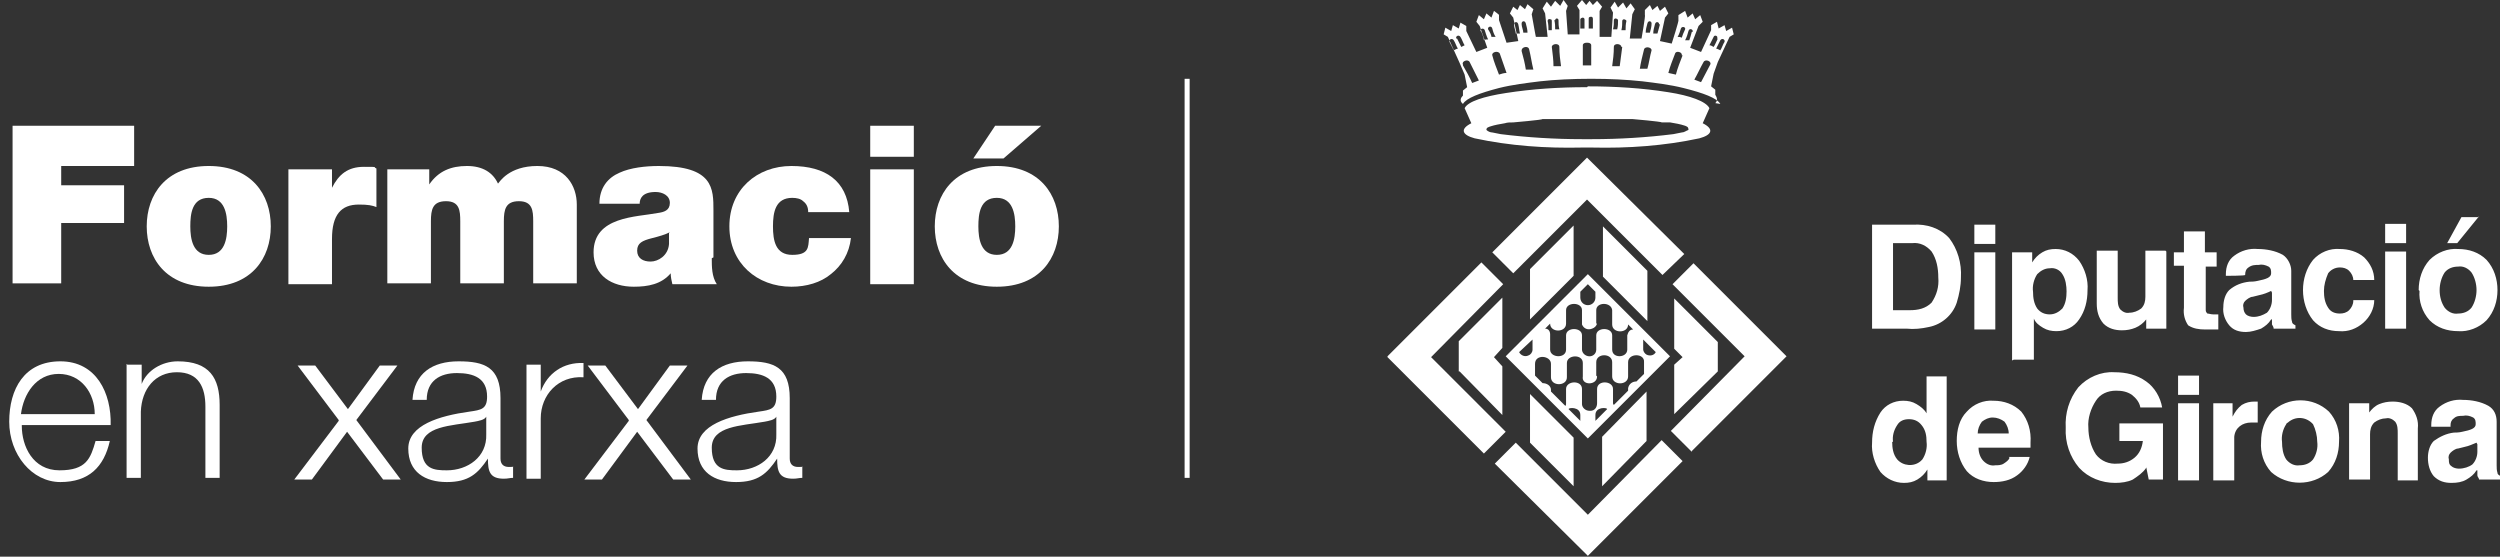 <?xml version="1.0" encoding="UTF-8"?>
<svg id="Capa_1" xmlns="http://www.w3.org/2000/svg" version="1.1" viewBox="0 0 298.2 66.4">
  <rect x="0" y="0" width="298.2" height="66.4" fill="#333333" stroke="none"/>
  <!-- Generator: Adobe Illustrator 29.1.0, SVG Export Plug-In . SVG Version: 2.1.0 Build 142)  -->
  <defs>
    <style>
      .st0, .st1 {
        fill: #fff;
      }

      .st1 {
        fill-rule: evenodd;
      }

      .st2 {
        isolation: isolate;
      }

      .st3 {
        fill: none;
        stroke: #fff;
        stroke-miterlimit: 10;
        stroke-width: .6px;
      }
    </style>
  </defs>
  <g id="Capa_2">
    <g id="Capa_1-2">
      <path class="st1" d="M178.2,55.4l2.6-2.6,8.6,8.6,8.8-8.9,2.5,2.5-11.3,11.3-11.1-11ZM187.7,58l-5.2-5.2v-5.8l5.2,5.2v5.8ZM191.1,58v-5.9l5.3-5.4v5.9l-5.3,5.4ZM165.5,42.6s0,0,0-.1l11.2-11.2,2.6,2.6-8.6,8.7,8.9,8.9-2.6,2.6-11.4-11.4ZM201.8,53.9l-2.5-2.5,8.8-8.9-8.6-8.6,2.5-2.5,11.1,11.1-11.4,11.4ZM174,44.3v-3.6l5.2-5.2v6c0,0-1,1.1-1,1.1l1,1.1v5.8l-5.1-5.2ZM199.7,43.5l1-.9-1-1v-6l5.2,5.2v3.5l-5.2,5.1v-5.9ZM182.8,41.7v-1.2l-1.6,1.5c.2.4.7.6,1.1.4.3-.1.5-.4.5-.7h0ZM188.5,50.2v-.7c0-1-1.4-.9-1.4-.7l1.4,1.4ZM190.4,38.6v-1.6c0-1,1.8-1,1.9,0v1.7c0,1.1,1.9,1.1,1.9,0l.6.6c-.4,0-.6.3-.7.7v1.7c0,1-1.8,1.1-1.8,0v-1.7c0-1-1.9-1-1.9,0v1.7c0,.5-.4.8-.8.8,0,0,0,0,0,0-.5,0-.9-.4-.9-.8v-1.7c0-1-1.9-1-1.9,0v1.7c0,1.1-1.9,1-1.9,0v-1.8c0-.4-.2-.7-.6-.7,0,0,0,0,0,0l.6-.6c0,1.1,1.9,1.1,1.9,0v-1.6c0-1,1.9-1,1.9,0v1.7c.2.5.7.7,1.2.5.3-.1.5-.3.6-.6h0ZM190.4,44.8v-1.6c0-1.1,1.9-1.1,1.9,0v1.7c0,1.1,1.9,1.1,1.9,0v-1.7c0-1.1,2-1.1,1.9,0v1.4l-.9.9c-.5,0-.9.3-1,.8v.3l-1.7,1.7c0,0-.1-.1-.1-.2v-1.7c0-1-1.9-1.1-1.9,0v1.7c0,.5-.3.9-.8.9,0,0,0,0-.1,0-.5,0-.9-.4-.9-.8,0,0,0,0,0,0v-1.8c0-1.1-1.9-1-1.9,0v1.8c0,0,0,.2-.1.2l-1.7-1.7v-.2c0-.5-.5-.8-1-.8l-.9-.9v-1.4c0-1.2,1.9-1,1.9,0v1.6c0,1.1,1.9,1.1,1.9,0v-1.7c0-1,1.9-1.1,1.9,0v1.6c-.2,1.1,1.7,1.1,1.7,0h0ZM189.4,33.9l.9.9v.7c0,.5-.4.9-.9.9-.5,0-.9-.4-.9-.9v-.7l.9-.9ZM190.3,50.2v-.7c0-1,1.4-.9,1.4-.7l-1.4,1.4ZM196,41.7v-1.2l1.5,1.5c-.2.4-.7.5-1.1.3-.2-.1-.4-.4-.4-.6h0ZM196.5,38.3l-5.3-5.3v-6l5.3,5.3v5.9ZM182.5,32.1l5.2-5.2v6l-5.2,5.2v-6ZM189.4,23.7l-8.9,8.9-2.5-2.5,11.3-11.3,11.6,11.5-2.6,2.5-9-9ZM189.4,32.7l9.8,9.8-9.8,9.8-9.8-9.8,9.8-9.8ZM189.9,16.6c3.2,0,6.5-.2,9.7-.6l1-.2c.3,0,.5-.2.8-.3h0c0-.4-.2-.4-.4-.5-.6-.2-1.2-.3-1.8-.4h-1c0-.1-3.5-.4-3.5-.4-1.1,0-2.2,0-3.2,0h-.8c0,0-.1,0-.2,0h-6.5c0,.1-3.5.4-3.5.4-.4,0-.7,0-1,.1-.6.1-1.2.2-1.8.4-.2.1-.4.1-.4.4,0,0,0,0,0,0,.2.2.5.3.7.3l1,.2c3.2.4,6.5.6,9.7.6h1.2,0ZM189.4,10.3h0c3.2,0,6.5.2,9.6.7,2.6.4,4.5,1.1,4.9,1.9h0l-.8,1.8c1.4.7,1.1,1.4-.4,1.8-4.2.9-8.5,1.2-12.8,1.1h-1.2c-4.3.1-8.6-.2-12.8-1.1-1.5-.4-1.8-1.1-.4-1.8l-.8-1.8h0c.4-.8,2.3-1.4,4.9-1.8,3.2-.5,6.4-.7,9.6-.7h.1ZM188.5,2.3c0-.1.2-.2.3-.2.1,0,.2.1.2.2v1.1h-.5v-1.1ZM190,2.3c0-.1,0-.3-.2-.3-.1,0-.3,0-.3.2,0,0,0,0,0,.1v1.1h.5v-1.1ZM194,2.5c0-.1-.2-.2-.3-.2-.1,0-.2.1-.2.2,0,.3,0,.7-.1,1.1.2,0,.3,0,.5,0,0-.3,0-.7.1-1.1h0ZM193,2.4c0-.1-.2-.2-.3-.2-.1,0-.2.1-.2.2,0,.4,0,.7-.1,1.1.2,0,.3,0,.5,0,.1-.4.1-.7.1-1.1ZM193.4,5.6c0-.4-.9-.5-.9,0,0,.8-.1,1.6-.2,2.3h.9c.1-.7.2-1.5.3-2.3h0ZM197.9,2.9c0-.3-.4-.4-.5,0s-.2.7-.2,1.1h.5c.1-.4.2-.7.3-1.1h0ZM197,2.8c0-.3-.4-.4-.5,0s-.2.7-.2,1.1c.2,0,.3,0,.5,0,.1-.4.2-.7.2-1.1ZM197,6c0-.4-.8-.5-.9-.1-.2.8-.4,1.6-.5,2.3h.9c.2-.7.3-1.5.5-2.2ZM201.9,3.8c.1-.3-.4-.5-.5-.1s-.2.7-.4,1.1h.5c.1-.3.2-.6.3-1h0ZM201,3.5c.1-.3-.4-.4-.5-.1s-.2.7-.4,1c.2,0,.3,0,.5.1.1-.3.2-.6.4-1ZM200.6,6.6c.1-.4-.7-.6-.8-.2-.3.8-.6,1.5-.8,2.3l.9.2c.2-.8.5-1.5.8-2.3h0ZM205.7,5c.1-.3-.3-.5-.5-.2l-.5,1c.1,0,.3.1.5.2.2-.3.3-.7.5-1ZM204.8,4.6c.2-.3-.3-.5-.4-.2l-.5,1c.2,0,.3.1.5.2.2-.3.3-.6.5-1h0ZM204,7.7c.2-.4-.6-.7-.8-.3-.4.7-.7,1.4-1.1,2.1l.8.3,1.1-2.1ZM204.6,12.3c.4-.4.1-.8,0-1v-.6l-.5-.4.3-1.5.5-1.4,1.4-3,.5-.3-.2-.8-.7.4-.2-.7-.7.4-.2-.8-.7.4v.6l-1.2,2.6-1.3-.5,1-2.6.5-.5-.3-.8-.6.5-.3-.7-.6.5-.3-.8-.8.5v.6c.1,0-.8,2.8-.8,2.8l-1.4-.3.6-2.8.4-.5-.4-.8-.6.5-.3-.6-.6.5-.3-.6-.6.6v.6c.1,0-.4,2.8-.4,2.8h-1.4c0-.1.3-2.9.3-2.9l.3-.6-.5-.7-.5.6-.4-.7-.6.6-.4-.7-.5.7.3.6-.2,2.9h-1.4V1.3l.3-.5-.6-.7-.5.5-.4-.5h0c0,0,0,0,0,0l-.4.5-.5-.6-.6.7.3.5v2.9c0,0-1.4,0-1.4,0l-.2-2.8.2-.6-.5-.7-.4.7-.6-.6-.5.7-.5-.6-.5.8.3.6.3,2.8h-1.4c0,.1-.5-2.7-.5-2.7l.2-.6-.7-.6-.3.6-.6-.5-.3.6-.5-.4-.4.8.4.5.6,2.8-1.4.2-.9-2.7v-.6c.1,0-.6-.5-.6-.5l-.3.8-.6-.5-.3.7-.6-.5-.3.8.4.5.9,2.6-1.3.5-1.2-2.5v-.6l-.7-.4-.2.7-.7-.4-.2.7-.7-.4-.2.8.5.3,1.4,3.1.6,1.4.3,1.5-.5.4v.6c-.2.2-.5.6,0,1,.4-.7,2-1.3,4.3-1.9,1.6-.4,3.3-.6,4.9-.8,1.8-.2,3.9-.3,6-.3h.2c2.1,0,4.1.1,6,.3,1.6.2,3.3.4,4.9.8,2.4.6,4,1.2,4.4,1.9h0ZM189.2,5.1h.2c.2,0,.4.1.4.3v2.4h-1v-2.4c0-.2.2-.3.4-.3,0,0,0,0,0,0ZM184.6,2.5c0-.1.1-.3.3-.2.1,0,.2,0,.2.2v1.1c.1,0-.4,0-.4,0,0-.3,0-.7-.1-1.1ZM185.5,2.4c0-.1.1-.2.2-.2s.2.1.2.2c0,.4,0,.7.1,1.1h-.5c0-.4,0-.7-.1-1.1ZM185.1,5.6c0-.4.9-.5.9,0,0,.8.1,1.6.2,2.3h-.9c0-.7-.1-1.5-.2-2.3ZM180.6,2.9c0-.3.4-.4.5,0s.1.7.2,1.1h-.5c0-.3-.2-.7-.2-1ZM181.5,2.8c0-.3.4-.4.5,0s.2.7.2,1.1h-.5c0-.3-.2-.7-.2-1ZM181.5,6c0-.4.8-.6.9-.1.2.8.3,1.6.5,2.4h-.9c-.1-.7-.3-1.5-.5-2.2h0ZM176.6,3.7c-.1-.3.4-.4.5-.1s.2.7.4,1.1c-.2,0-.3,0-.5.1,0-.3-.2-.7-.3-1h0ZM177.5,3.5c-.1-.3.4-.5.5-.1s.2.7.4,1h-.5c0-.2-.2-.6-.4-.9h0ZM178,6.6c-.1-.4.7-.6.9-.2.3.8.5,1.5.8,2.3-.3,0-.6.1-.9.2-.3-.8-.6-1.5-.8-2.3ZM172.9,5c-.1-.3.3-.5.5-.2s.3.7.5,1c-.1,0-.3.1-.5.2l-.5-1ZM173.7,4.6c-.1-.3.3-.5.5-.2s.3.7.5,1l-.4.2-.5-1ZM174.5,7.7c-.2-.4.6-.7.8-.3l1.1,2.2-.8.3c-.3-.7-.7-1.4-1.1-2.1h0Z"/>
      <path class="st1" d="M295.4,52.8c-.5.2-.9.4-1.4.5l-.8.2c-.3,0-.7.3-.9.5-.2.2-.3.5-.2.8,0,.3,0,.6.3.8.2.2.6.3.9.3.6,0,1.2-.2,1.6-.5.4-.4.6-1,.6-1.5v-.9ZM295.4,56.1c-.3.5-.7.8-1.2,1.1-.5.3-1.1.4-1.8.4-.8,0-1.5-.2-2.1-.8-.5-.6-.7-1.4-.7-2.2,0-.7.2-1.5.7-2,.7-.5,1.5-.9,2.4-1,.2,0,.6,0,1-.1,1-.2,1.6-.4,1.6-.9,0-.3,0-.6-.3-.8-.4-.2-.8-.3-1.2-.2-.4,0-.8,0-1.1.3-.3.2-.4.5-.4.8v.2h-2.3v-.2c0-.9.3-1.7,1-2.2.8-.6,1.8-.9,2.8-.8,1,0,2.1.2,3,.7.7.4,1,1.1,1,1.9v5.2c0,.3,0,.6.1.9,0,.2.2.3.4.4v.4h-2.6c0-.2-.2-.3-.2-.5,0-.2,0-.4,0-.6h0ZM280.2,57.3v-9.2h2.4v1.1c.3-.4.7-.8,1.2-1,.5-.2,1-.3,1.6-.3.8,0,1.7.2,2.3.8.5.7.8,1.5.7,2.4v6.2h-2.4v-5.6c0-.5,0-1-.3-1.4-.3-.3-.7-.5-1.1-.4-.5,0-1,.2-1.4.5-.4.4-.5.9-.5,1.4v5.4h-2.5ZM269.7,52.7c0-1.3.4-2.6,1.3-3.6,1.9-1.8,4.9-1.8,6.8,0,.9,1,1.3,2.3,1.2,3.6,0,1.3-.4,2.6-1.3,3.6-1.9,1.7-4.9,1.7-6.8,0-.9-1-1.3-2.3-1.2-3.6h0ZM272.2,52.7c0,.7.1,1.5.5,2.1.4.5,1,.8,1.6.7.6,0,1.2-.2,1.6-.7.4-.6.6-1.4.5-2.1,0-.7-.2-1.5-.5-2.1-.8-.9-2.1-1-3-.2,0,0-.2.1-.2.2-.4.6-.6,1.4-.5,2.1h0ZM264,57.3v-9.2h2.3v1.6c.3-.6.6-1,1.1-1.4.5-.3,1-.4,1.5-.4h.4v2.5h-.8c-1,0-1.9.6-2,1.7,0,.1,0,.3,0,.4v4.8h-2.5ZM259.8,57.3v-9.2h2.5v9.2h-2.5ZM259.8,47.1v-2.3h2.5v2.3h-2.5ZM256,55.8c-.4.6-1,1-1.6,1.4-.6.3-1.4.4-2.1.4-1.6,0-3.2-.6-4.3-1.8-1.1-1.3-1.7-3-1.6-4.8-.1-1.7.4-3.4,1.5-4.8,1.1-1.2,2.7-1.9,4.3-1.8,1.4,0,2.7.3,3.8,1.1,1,.7,1.7,1.9,1.9,3.1h-2.6c-.1-.6-.5-1.1-1-1.5-.6-.4-1.2-.5-1.9-.5-1,0-1.9.4-2.4,1.2-.6.9-1,2.1-.9,3.2,0,1.1.3,2.3.9,3.2.6.8,1.6,1.2,2.6,1.1.7,0,1.4-.2,2-.7.6-.5.9-1.2,1-2h-2.8v-2.1h5.2v6.7h-1.7l-.3-1.5ZM236,51.7h3.6c0-.5-.2-1-.5-1.4-.4-.3-.9-.5-1.4-.5-.5,0-.9.2-1.3.5-.3.4-.5.9-.5,1.4ZM239.6,54.5h2.5c-.2.9-.8,1.7-1.5,2.2-.8.6-1.8.8-2.8.8-1.2,0-2.4-.4-3.2-1.3-.8-1-1.2-2.3-1.2-3.6,0-1.3.3-2.6,1.2-3.5.8-.9,2-1.4,3.2-1.3,1.2,0,2.4.4,3.3,1.3.8,1,1.2,2.3,1.1,3.7v.4c0,0,0,.2,0,.2h-6.2c0,.6.2,1.2.6,1.6.4.4.9.6,1.4.5.3,0,.7,0,1-.2.3-.2.6-.4.7-.7h0ZM225.7,52.7c0,.7.1,1.5.6,2.1.7.8,2,.9,2.8.2,0,0,.1-.1.2-.2.4-.6.6-1.4.5-2.1,0-.7-.1-1.4-.6-2-.4-.5-.9-.7-1.5-.7-.6,0-1.1.2-1.4.7-.4.6-.6,1.3-.5,2h0ZM232.2,44.8v12.5h-2.3v-1.3c-.3.5-.7.9-1.2,1.2-.5.3-1,.4-1.6.4-1.1,0-2.1-.5-2.8-1.3-.7-1-1.1-2.3-1-3.5,0-1.3.3-2.5,1-3.6.6-.9,1.6-1.4,2.7-1.4.6,0,1.1.1,1.6.4.5.3.9.6,1.2,1.1v-4.4h2.4ZM295.7,25.8l-2.6,3.2h-1.2l1.7-3.1h2.1ZM288.5,34.6c0-1.3.4-2.6,1.3-3.6.9-.9,2.2-1.4,3.4-1.3,1.3,0,2.5.4,3.4,1.3.9,1,1.3,2.3,1.3,3.6,0,1.3-.4,2.6-1.3,3.6-.9.9-2.2,1.4-3.4,1.3-1.3,0-2.5-.4-3.4-1.3-.9-1-1.3-2.3-1.2-3.5h0ZM291,34.6c0,.8.2,1.5.6,2.1.4.5,1,.8,1.6.7.6,0,1.2-.2,1.6-.7.4-.6.6-1.4.6-2.1,0-.7-.2-1.5-.6-2.1-.4-.5-1-.8-1.6-.7-.6,0-1.2.2-1.6.7-.4.6-.6,1.4-.6,2.1h0ZM284.5,39.2v-9.2h2.5v9.2h-2.5ZM284.5,29v-2.3h2.5v2.3h-2.5ZM280.7,35.8h2.5c0,1-.5,2-1.3,2.7-.8.7-1.8,1.1-2.9,1-1.2,0-2.3-.4-3.1-1.3-.8-1-1.2-2.3-1.2-3.6,0-1.3.4-2.6,1.2-3.6.8-.9,2-1.4,3.2-1.3,1,0,2.1.3,2.9,1,.7.7,1.2,1.6,1.2,2.7h-2.5c0-.4-.2-.8-.5-1.1-.3-.3-.7-.4-1.1-.4-.6,0-1.1.3-1.4.7-.3.7-.5,1.4-.5,2.1,0,.7.1,1.4.5,2,.3.5.8.7,1.4.7.4,0,.8-.1,1.1-.4.3-.3.5-.7.5-1.1h0ZM270.9,34.7c-.4.2-.9.4-1.4.5l-.8.2c-.3,0-.7.3-.9.5-.2.2-.3.5-.2.8,0,.3.1.6.3.8.2.2.6.3.9.3.6,0,1.1-.2,1.6-.5.4-.4.6-1,.6-1.5v-.9ZM270.9,38.1c-.3.5-.7.8-1.2,1.1-.6.2-1.2.4-1.8.4-.8,0-1.5-.2-2-.8-.5-.6-.8-1.4-.7-2.2,0-.7.2-1.5.7-2,.7-.6,1.5-.9,2.4-1,.2,0,.6,0,1-.1,1-.2,1.6-.4,1.6-.9,0-.3,0-.6-.3-.8-.4-.2-.8-.3-1.2-.2-.4,0-.8,0-1.2.3-.3.2-.4.5-.4.9h0c0,.1-2.3.1-2.3.1v-.2c0-.9.3-1.7,1-2.2.8-.6,1.8-.9,2.8-.8,1,0,2.1.2,3,.7.6.4,1,1.2,1,1.9v5.2c0,.3,0,.6.1.9,0,.2.2.3.4.4v.4h-2.6c0-.2-.1-.3-.2-.5,0-.2,0-.4,0-.6h0ZM264.4,39.3h-.8c-.2,0-.4,0-.6,0-.7,0-1.4-.1-2-.5-.4-.6-.6-1.3-.5-2.1v-5h-1.2v-1.6h1.2v-2.5h2.5v2.5h1.4v1.7h-1.3v5.1c0,.2,0,.3.2.5.2,0,.4.1.7.1h.6v1.8ZM258.4,30v9.2h-2.4v-1.1c-.3.4-.8.8-1.3,1-.5.2-1,.3-1.6.3-.8,0-1.6-.2-2.2-.8-.6-.7-.8-1.5-.8-2.4v-6.3h2.5v5.6c0,.5,0,1,.3,1.4.3.3.7.5,1.1.4.5,0,1-.2,1.4-.5.4-.4.5-.9.5-1.4v-5.5h2.4ZM240,43v-12.9h2.4v1.2c.3-.5.7-.9,1.2-1.2.5-.3,1-.4,1.6-.4,1.1,0,2.1.5,2.8,1.4.7,1,1.1,2.3,1,3.5,0,1.3-.3,2.5-1,3.5-.6.9-1.6,1.4-2.7,1.4-.6,0-1.1-.1-1.6-.4-.5-.3-.9-.6-1.1-1.1v4.9h-2.4ZM246.5,34.8c0-.7-.1-1.5-.5-2.1-.3-.5-.9-.8-1.5-.7-.6,0-1.1.3-1.5.7-.4.6-.6,1.4-.5,2.1,0,.7.1,1.4.5,2,.4.5.9.7,1.5.7.6,0,1.1-.3,1.5-.7.4-.6.5-1.3.5-2.1h0ZM235.5,39.3v-9.2h2.5v9.2h-2.5ZM235.5,29.1v-2.3h2.5v2.3h-2.5ZM223.3,39.3v-12.5h4.9c1.6-.1,3.2.4,4.3,1.6,1,1.3,1.5,3,1.4,4.7,0,1-.2,2-.5,3-.5,1.5-1.8,2.6-3.3,2.9-.9.2-1.8.3-2.7.2h-4.1ZM225.8,37h2c1,0,1.9-.2,2.6-.9.6-.9.9-1.9.8-3,0-1.1-.2-2.2-.8-3.1-.6-.7-1.4-1.1-2.3-1h-2.3v8Z"/>
      <line class="st3" x1="141.6" y1="9.4" x2="141.6" y2="57"/>
      <g class="st2">
        <g class="st2">
          <path class="st0" d="M1.5,15h14.5v4.8H7.3v2.3h7.5v4.5h-7.5v7.2H1.5V15Z"/>
          <path class="st0" d="M24.9,34.2c-5.1,0-7.4-3.4-7.4-7.2s2.3-7.2,7.4-7.2,7.4,3.4,7.4,7.2-2.3,7.2-7.4,7.2ZM24.9,23.6c-2,0-2.2,1.9-2.2,3.4s.3,3.4,2.2,3.4,2.2-1.9,2.2-3.4-.3-3.4-2.2-3.4Z"/>
          <path class="st0" d="M34.6,20.2h5v2.2h0c.8-1.6,1.9-2.5,3.8-2.5s1,0,1.5.2v4.6c-.5-.2-1-.3-2.1-.3-2.1,0-3.2,1.2-3.2,4.1v5.4h-5.2v-13.7Z"/>
          <path class="st0" d="M46.2,20.2h5v1.8h0c1.1-1.6,2.6-2.2,4.5-2.2s3.1.8,3.7,2.1c.2-.2,1.3-2.1,4.7-2.1s4.7,2.4,4.7,4.6v9.4h-5.2v-7.4c0-1.3-.1-2.4-1.7-2.4s-1.8,1-1.8,2.4v7.4h-5.2v-7.4c0-1.3-.1-2.4-1.7-2.4s-1.8,1-1.8,2.4v7.4h-5.2v-13.7Z"/>
          <path class="st0" d="M84.9,30.8c0,1,0,2.2.6,3.1h-5.3c-.1-.4-.2-.9-.2-1.3h0c-1.1,1.3-2.7,1.6-4.4,1.6-2.6,0-4.8-1.3-4.8-4.1,0-4.3,5.1-4.2,7.7-4.7.7-.1,1.4-.3,1.4-1.2s-.9-1.3-1.7-1.3c-1.6,0-1.9.8-1.9,1.4h-4.8c0-1.9,1-3.1,2.4-3.7,1.3-.6,3.1-.8,4.7-.8,6.5,0,6.5,2.7,6.5,5.3v5.6ZM79.9,27.7c-.6.3-1.3.5-2.1.7-1.2.3-1.8.6-1.8,1.5s.7,1.3,1.6,1.3,2.1-.7,2.2-2.1v-1.3Z"/>
          <path class="st0" d="M96.4,25.3c0-.6-.2-1-.6-1.3-.3-.3-.8-.4-1.3-.4-2,0-2.3,1.7-2.3,3.4s.3,3.4,2.3,3.4,1.9-.9,2-2h5c-.2,1.8-1.1,3.3-2.4,4.3-1.2,1-2.9,1.5-4.7,1.5-4.1,0-7.4-2.8-7.4-7.2s3.3-7.2,7.4-7.2,6.6,1.8,6.9,5.5h-4.9Z"/>
          <path class="st0" d="M109,18.7h-5.2v-3.7h5.2v3.7ZM103.8,20.2h5.2v13.7h-5.2v-13.7Z"/>
          <path class="st0" d="M118.9,34.2c-5.1,0-7.4-3.4-7.4-7.2s2.3-7.2,7.4-7.2,7.4,3.4,7.4,7.2-2.3,7.2-7.4,7.2ZM119.7,18.9h-3.6l2.6-3.9h5.5l-4.5,3.9ZM118.9,23.6c-2,0-2.2,1.9-2.2,3.4s.3,3.4,2.2,3.4,2.2-1.9,2.2-3.4-.3-3.4-2.2-3.4Z"/>
        </g>
        <g class="st2">
          <path class="st0" d="M2.6,50.8c0,2.4,1.3,5.3,4.5,5.3s3.7-1.4,4.3-3.5h1.7c-.7,3.1-2.5,4.9-5.9,4.9s-6.1-3.3-6.1-7.2,1.8-7.2,6.1-7.2,6.1,3.8,6,7.6H2.6ZM11.3,49.4c0-2.5-1.6-4.8-4.3-4.8s-4.2,2.4-4.5,4.8h8.8Z"/>
          <path class="st0" d="M15.2,43.5h1.7v2.3h0c.6-1.6,2.4-2.7,4.3-2.7,3.8,0,5,2,5,5.2v8.7h-1.7v-8.5c0-2.3-.8-4.1-3.4-4.1s-4.2,2-4.3,4.7v7.9h-1.7v-13.6Z"/>
          <path class="st0" d="M40.4,50.1l-4.9-6.5h2.1l3.9,5.2,3.8-5.2h2.1l-4.9,6.5,5.3,7.1h-2.1l-4.3-5.7-4.2,5.7h-2.1l5.3-7Z"/>
          <path class="st0" d="M49.2,47.7c.2-3.2,2.4-4.6,5.5-4.6s5,.7,5,4.4v7.2c0,.6.3,1,1,1s.4,0,.5-.1v1.4c-.4,0-.6.1-1.1.1-1.7,0-1.9-.9-1.9-2.4h0c-1.2,1.8-2.3,2.8-4.9,2.8s-4.6-1.2-4.6-4,3.7-3.9,7.3-4.4c1.4-.2,2.1-.3,2.1-1.8,0-2.2-1.6-2.8-3.6-2.8s-3.6.9-3.6,3.2h-1.7ZM58,49.7h0c-.2.4-.9.5-1.4.6-2.8.5-6.3.5-6.3,3.1s1.5,2.7,3,2.7c2.5,0,4.8-1.6,4.7-4.3v-2.2Z"/>
          <path class="st0" d="M63,43.5h1.5v3.2h0c.8-2.2,2.7-3.5,5.1-3.4v1.7c-3-.2-5.1,2.1-5.1,4.9v7.2h-1.7v-13.6Z"/>
          <path class="st0" d="M75,50.1l-4.9-6.5h2.1l3.9,5.2,3.8-5.2h2.1l-4.9,6.5,5.3,7.1h-2.1l-4.3-5.7-4.2,5.7h-2.1l5.3-7Z"/>
          <path class="st0" d="M83.7,47.7c.2-3.2,2.4-4.6,5.5-4.6s5,.7,5,4.4v7.2c0,.6.3,1,1,1s.4,0,.5-.1v1.4c-.4,0-.6.1-1.1.1-1.7,0-1.9-.9-1.9-2.4h0c-1.2,1.8-2.3,2.8-4.9,2.8s-4.6-1.2-4.6-4,3.7-3.9,7.3-4.4c1.4-.2,2.1-.3,2.1-1.8,0-2.2-1.6-2.8-3.6-2.8s-3.6.9-3.6,3.2h-1.7ZM92.6,49.7h0c-.2.4-.9.5-1.4.6-2.8.5-6.3.5-6.3,3.1s1.5,2.7,3,2.7c2.5,0,4.8-1.6,4.7-4.3v-2.2Z"/>
        </g>
      </g>
    </g>
  </g>
</svg>